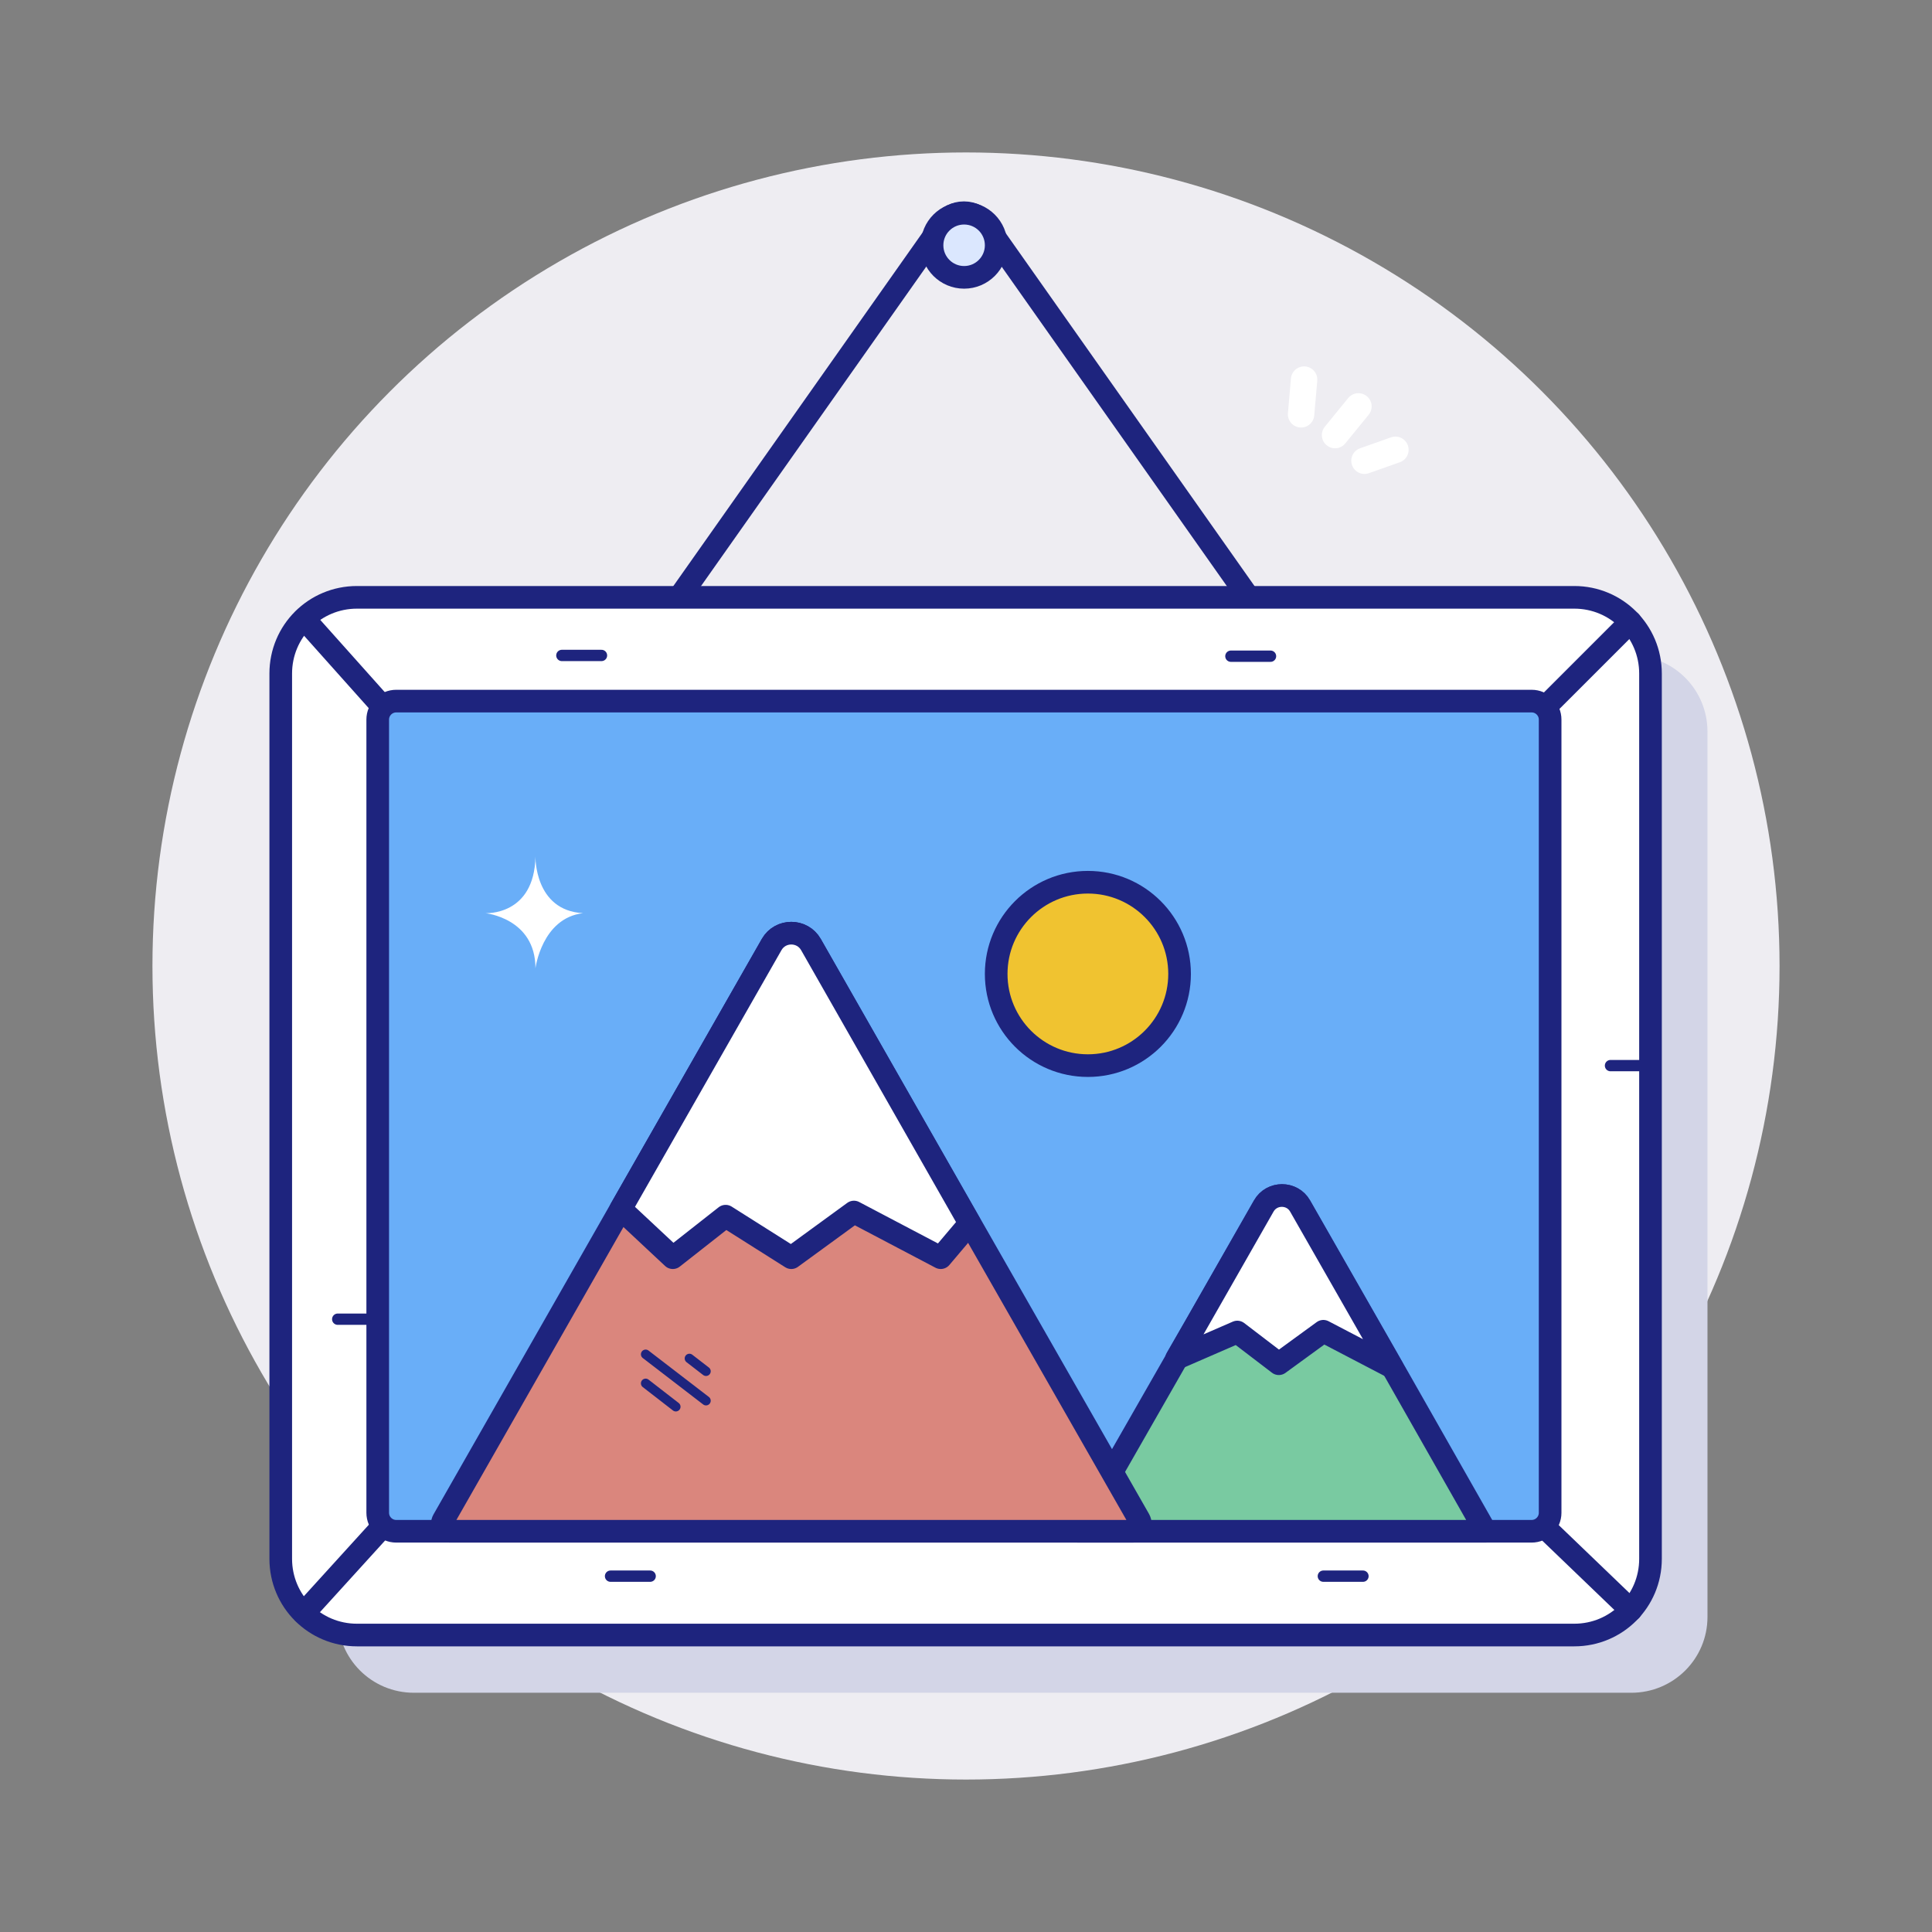<svg xmlns:xlink="http://www.w3.org/1999/xlink" xmlns="http://www.w3.org/2000/svg" xml:space="preserve" version="1.1" id="Layer_1" viewBox="0 0 512 512" height="800px" width="800px">

<rect x="0" y="0" width="512" height="512" fill="#808080" stroke="none"/>

<style type="text/css">
	.st0{fill:#EEEDF2;}
	.st1{fill:none;stroke:#1E247E;stroke-width:6;stroke-linecap:round;stroke-miterlimit:10;}
	.st2{fill:#EFC12F;stroke:#1E247E;stroke-width:6;stroke-linecap:round;stroke-miterlimit:10;}
	.st3{fill:none;stroke:#1E247E;stroke-width:3;stroke-linecap:round;stroke-miterlimit:10;}
	.st4{fill:#FFFFFF;stroke:#1E247E;stroke-width:3;stroke-linecap:round;stroke-miterlimit:10;}
	.st5{fill:#FCF5F2;stroke:#1E247E;stroke-width:5;stroke-linecap:round;stroke-miterlimit:10;}
	.st6{fill:#FCF5F2;stroke:#1E247E;stroke-width:6;stroke-linecap:round;stroke-miterlimit:10;}
	.st7{fill:#1E247E;}
	.st8{fill:none;stroke:#1E247E;stroke-width:4;stroke-linecap:round;stroke-miterlimit:10;}
	.st9{fill:#EAB8B1;}
	.st10{fill:#DC9695;stroke:#1E247E;stroke-width:4;stroke-linecap:round;stroke-miterlimit:10;}
	.st11{fill:#EECED1;stroke:#1E247E;stroke-width:3;stroke-linecap:round;stroke-miterlimit:10;}
	.st12{fill:#CB7272;stroke:#1E247E;stroke-width:3;stroke-linecap:round;stroke-miterlimit:10;}
	.st13{fill:#D3D5E7;stroke:#1E247E;stroke-width:6;stroke-linecap:round;stroke-miterlimit:10;}
	.st14{fill:#D3D5E7;}
	.st15{fill:#FFFFFF;stroke:#1E247E;stroke-width:5;stroke-linecap:round;stroke-miterlimit:10;}
	.st16{fill:#FFFFFF;stroke:#1E247E;stroke-width:4;stroke-linecap:round;stroke-miterlimit:10;}
	.st17{fill:#ECECEE;}
	.st18{fill:#DA867D;stroke:#1E247E;stroke-width:4;stroke-linecap:round;stroke-miterlimit:10;}
	.st19{fill:#FCF5F2;stroke:#1E247E;stroke-width:4;stroke-linecap:round;stroke-miterlimit:10;}
	.st20{fill:#69AEF8;stroke:#1E247E;stroke-width:6;stroke-linecap:round;stroke-miterlimit:10;}
	.st21{opacity:0.4;fill:#FFFFFF;}
	.st22{opacity:0.7;fill:#FFFFFF;}
	.st23{fill:#69ADF7;stroke:#1E247E;stroke-width:2.5;stroke-linecap:round;stroke-miterlimit:10;}
	.st24{fill:none;stroke:#FFFFFF;stroke-width:7;stroke-linecap:round;stroke-miterlimit:10;}
	.st25{fill:none;stroke:#1E247E;stroke-width:2.5;stroke-linecap:round;stroke-miterlimit:10;}
	.st26{fill:#F0C330;stroke:#1E247E;stroke-width:6;stroke-linecap:round;stroke-miterlimit:10;}
	.st27{opacity:0.3;}
	.st28{fill:#FFFFFF;}
	.st29{fill:#79CAA1;stroke:#1E247E;stroke-width:6;stroke-linecap:round;stroke-miterlimit:10;}
	.st30{fill:#DA867D;stroke:#1E247E;stroke-width:6;stroke-linecap:round;stroke-miterlimit:10;}
	.st31{fill:#FFFFFF;stroke:#1E247E;stroke-width:6;stroke-linecap:round;stroke-miterlimit:10;}
	.st32{fill:#DBE7FE;stroke:#1E247E;stroke-width:5;stroke-linecap:round;stroke-miterlimit:10;}
	.st33{fill:#F2F3F3;}
	.st34{fill:none;stroke:#1E247E;stroke-width:6;stroke-linecap:round;stroke-linejoin:round;stroke-miterlimit:10;}
	.st35{fill:#DBE7FE;stroke:#1E247E;stroke-width:6;stroke-linecap:round;stroke-linejoin:round;stroke-miterlimit:10;}
	.st36{fill:#EFC230;stroke:#1E247E;stroke-width:6;stroke-linecap:round;stroke-linejoin:round;stroke-miterlimit:10;}
	.st37{fill:none;stroke:#1E247E;stroke-width:3;stroke-linecap:round;stroke-linejoin:round;stroke-miterlimit:10;}
	.st38{fill:#F0C330;stroke:#1E247E;stroke-width:6;stroke-linecap:round;stroke-linejoin:round;stroke-miterlimit:10;}
	.st39{fill:#79CAA1;stroke:#1E247E;stroke-width:6;stroke-linecap:round;stroke-linejoin:round;stroke-miterlimit:10;}
	.st40{fill:#FFFFFF;stroke:#1E247E;stroke-width:6;stroke-linecap:round;stroke-linejoin:round;stroke-miterlimit:10;}
	.st41{fill:#DA867D;stroke:#1E247E;stroke-width:6;stroke-linecap:round;stroke-linejoin:round;stroke-miterlimit:10;}
	.st42{fill:#DBE7FE;stroke:#1E247E;stroke-width:6;stroke-linejoin:round;stroke-miterlimit:10;}
	.st43{fill:none;stroke:#1E247E;stroke-width:6;stroke-linejoin:round;stroke-miterlimit:10;}
	.st44{opacity:0.7;}
	.st45{fill:#FFFFFF;stroke:#1E247E;stroke-width:6;stroke-linejoin:round;stroke-miterlimit:10;}
	.st46{fill:none;stroke:#FFFFFF;stroke-width:3;stroke-linecap:round;stroke-linejoin:round;stroke-miterlimit:10;}
	.st47{fill:none;stroke:#1E247E;stroke-width:5;stroke-linecap:round;stroke-miterlimit:10;}
	.st48{fill:#DBE7FE;stroke:#1E247E;stroke-width:6;stroke-linecap:round;stroke-miterlimit:10;}
	.st49{opacity:0.1;fill:#BDBDBD;}
	.st50{fill:#69AEF8;stroke:#1E247E;stroke-width:6;stroke-linecap:round;stroke-linejoin:round;stroke-miterlimit:10;}
	.st51{fill:#79CAA1;stroke:#1E247E;stroke-width:5;stroke-miterlimit:10;}
	.st52{fill:#D2D4E6;stroke:#1E247E;stroke-width:5;stroke-linecap:round;stroke-miterlimit:10;}
	.st53{fill:#69AEF8;stroke:#1E247E;stroke-width:5;stroke-miterlimit:10;}
	.st54{opacity:0.2;fill:none;stroke:#1E247E;stroke-width:5;stroke-linecap:round;stroke-miterlimit:10;}
	.st55{fill:none;stroke:#1E247E;stroke-width:2.5;stroke-linecap:round;stroke-linejoin:round;stroke-miterlimit:10;}
	.st56{fill:#69AEF8;stroke:#1E247E;stroke-width:6;stroke-miterlimit:10;}
	.st57{fill:#DBE7FE;}
	.st58{fill:#FFFFFF;stroke:#1E247E;stroke-width:6;stroke-miterlimit:10;}
	.st59{fill:#D9857D;stroke:#1E247E;stroke-width:5;stroke-miterlimit:10;}
	.st60{fill:none;stroke:#D3D5E7;stroke-width:4.79;stroke-linecap:round;stroke-miterlimit:10;}
	.st61{fill:#D2D4E6;stroke:#D3D5E7;stroke-width:4.79;stroke-linecap:round;stroke-miterlimit:10;}
	.st62{fill:#D2D4E6;stroke:#D3D5E7;stroke-width:5.5;stroke-linecap:round;stroke-miterlimit:10;}
	.st63{fill:none;stroke:#D3D5E7;stroke-width:5.5;stroke-linecap:round;stroke-miterlimit:10;}
	.st64{fill:#79CAA1;}
	.st65{fill:#F0C330;}
	.st66{fill:#79CAA1;stroke:#1E247E;stroke-width:6;stroke-miterlimit:10;}
	.st67{opacity:0.8;fill:#FFFFFF;}
	.st68{fill:#DA867D;stroke:#1E247E;stroke-width:6;stroke-miterlimit:10;}
	.st69{fill:#F0C330;stroke:#1E247E;stroke-width:5;stroke-miterlimit:10;}
	.st70{fill:#D2D4E6;}
	.st71{fill:#EEBDBC;stroke:#D3D5E7;stroke-width:5.5;stroke-linecap:round;stroke-miterlimit:10;}
	.st72{fill:#D3D5E7;stroke:#D3D5E7;stroke-width:5.5;stroke-linecap:round;stroke-miterlimit:10;}
</style>

<g>

<g id="Gallery">

<circle r="215.6" id="Background_19_" cy="256" cx="256" class="st0"></circle>

<g id="Picture_in_frame">

<g id="Sparkles_18_">

<line y2="122.1" y1="119.2" x2="361.6" x1="369.8" id="Bottom_64_" class="st24"></line>

<line y2="115.3" y1="107.7" x2="353.8" x1="360" id="Middle_54_" class="st24"></line>

<line y2="100.6" y1="109.8" x2="345.6" x1="344.8" id="Top_66_" class="st24"></line>

</g>

<path id="Shadow_51_" d="M432.3,448.6H109.7c-11.2,0-20.2-9-20.2-20.2V193.9c0-11.2,9-20.2,20.2-20.2h322.6      c11.2,0,20.2,9,20.2,20.2v234.6C452.5,439.6,443.5,448.6,432.3,448.6z" class="st14"></path>

<path id="Wire" d="M180,158.3l69.8-99c2.8-3.9,8.5-3.9,11.3,0l69.8,99" class="st34"></path>

<circle r="8.5" id="Pin_1_" cy="65" cx="255.5" class="st35"></circle>

<g id="Frame_1_">

<path id="Shape_72_" d="M417.2,433.3H94.6c-11.2,0-20.2-9-20.2-20.2V178.5c0-11.2,9-20.2,20.2-20.2h322.6       c11.2,0,20.2,9,20.2,20.2v234.6C437.4,424.3,428.4,433.3,417.2,433.3z" class="st31"></path>

<g id="Corner_lines_1_">

<line y2="404.4" y1="427.5" x2="101.5" x1="80.5" id="_x34_th_8_" class="st36"></line>

<line y2="404.6" y1="426.7" x2="409.2" x1="432.2" id="_x33_rd_16_" class="st36"></line>

<line y2="187.4" y1="164.8" x2="409.5" x1="432.1" id="_x32_nd_17_" class="st36"></line>

<line y2="187.4" y1="164" x2="101.5" x1="80.6" id="_x31_st_17_" class="st36"></line>

</g>

<g id="Small_lines">

<line y2="173.7" y1="173.7" x2="159.4" x1="148.9" id="Top_left_1_" class="st37"></line>

<line y2="173.9" y1="173.9" x2="336.7" x1="326.2" id="Top_right_1_" class="st37"></line>

<line y2="349.6" y1="349.6" x2="100" x1="89.5" id="Right_45_" class="st37"></line>

<line y2="417.7" y1="417.7" x2="172.3" x1="161.8" id="Bottom_left_1_" class="st37"></line>

<line y2="417.7" y1="417.7" x2="361.2" x1="350.7" id="Bottom_right_1_" class="st37"></line>

<line y2="282.4" y1="282.4" x2="437.3" x1="426.8" id="Left_46_" class="st37"></line>

</g>

</g>

<g id="Picture">

<path id="Shape_71_" d="M405.9,405.8H105c-2.7,0-4.9-2.2-4.9-4.9V190.7c0-2.7,2.2-4.9,4.9-4.9h300.9       c2.7,0,4.9,2.2,4.9,4.9v210.2C410.8,403.6,408.6,405.8,405.9,405.8z" class="st20"></path>

<circle r="24.3" id="Sun" cy="258.1" cx="288.3" class="st38"></circle>

<g id="Mountains">

<g id="Right_44_">

<path id="Bottom_63_" d="M393.7,405.8H285.7l27.4-47.9l21.9-38.3c2.1-3.7,7.5-3.7,9.6,0l23.3,40.8L393.7,405.8z" class="st39"></path>

<path id="Top_65_" d="M316.7,351.5l18.2-31.9c2.1-3.7,7.5-3.7,9.6,0l23.3,40.8l1.1,1.9l-18.2-9.5l-11.8,8.6         l-11-8.4l-16.1,7L316.7,351.5z" class="st40"></path>

</g>

<g id="Left_45_">

<path id="Bottom_62_" d="M300.2,405.8h-181c-1.5,0-2.5-1.6-1.7-3l47-82.4l40-70.1c2.3-4,8.1-4,10.4,0l42.1,73.8         l44.9,78.6C302.7,404.2,301.8,405.8,300.2,405.8z" class="st41"></path>

<path id="Top_64_" d="M257,324.2l-7.7,9.1l-23-12.1l-16.6,12.1l-17.4-11l-14,11l-13.8-12.9l40-70.1         c2.3-4,8.1-4,10.4,0L257,324.2z" class="st40"></path>

<g id="Lines_32_">

<line y2="372.8" y1="366.6" x2="179.1" x1="171.1" id="Bottom_61_" class="st25"></line>

<line y2="371.2" y1="358.9" x2="187.1" x1="171.1" id="Middle_53_" class="st25"></line>

<line y2="363.4" y1="360" x2="187.1" x1="182.7" id="Top_63_" class="st25"></line>

</g>

</g>

</g>

<path id="Sparkle" d="M154.5,242c-12.9-0.7-12.6-15-12.6-15c-0.3,15.8-13.3,15-13.3,15s13.3,1.3,13.3,14.6       C141.9,256.6,143.6,243.3,154.5,242" class="st28"></path>

</g>

</g>

</g>

</g>

</svg>